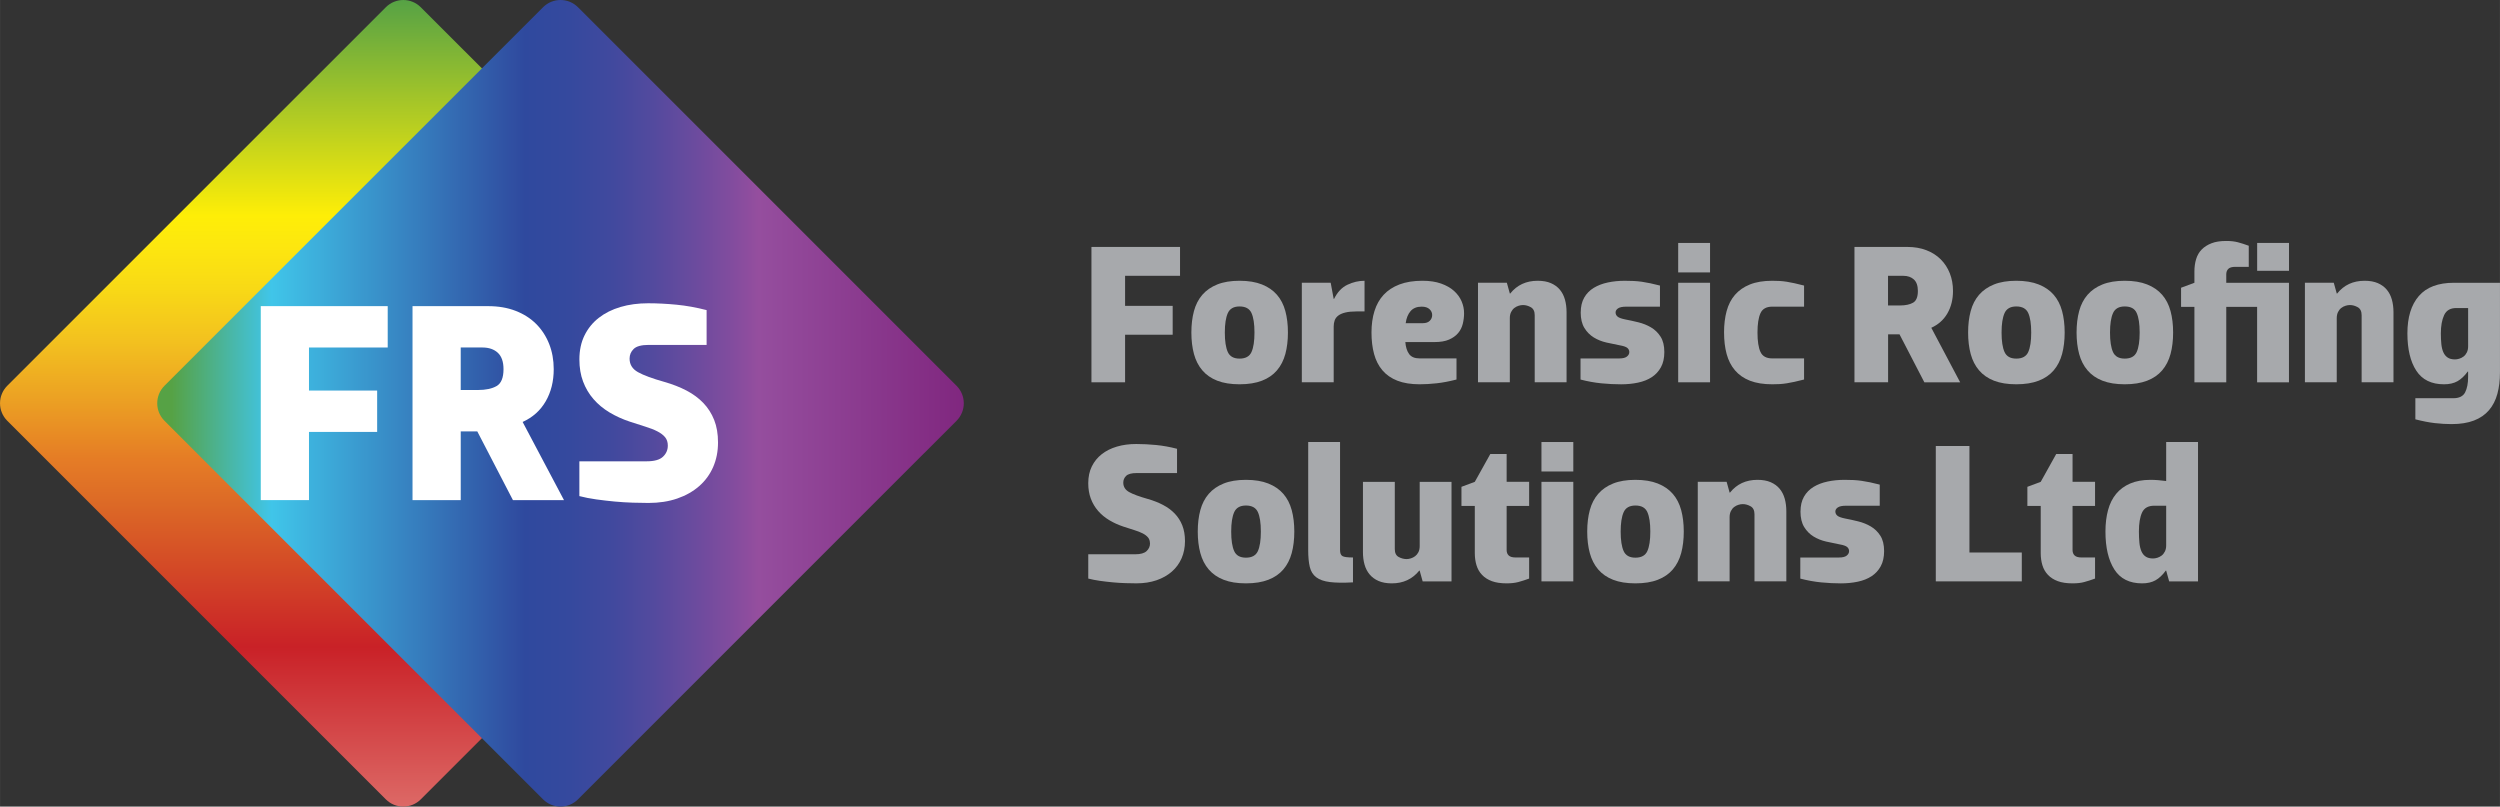 <?xml version="1.0" encoding="UTF-8" standalone="no"?>
<!-- Generator: Adobe Illustrator 13.0.0, SVG Export Plug-In . SVG Version: 6.00 Build 14948)  -->
<!DOCTYPE svg  PUBLIC '-//W3C//DTD SVG 1.1//EN'  'http://www.w3.org/Graphics/SVG/1.1/DTD/svg11.dtd'>
<svg id="Layer_1" xmlns="http://www.w3.org/2000/svg" xml:space="preserve" height="84.703px" viewBox="0 0 262.535 84.703" width="262.54px" version="1.1" y="0px" x="0px" xmlns:xlink="http://www.w3.org/1999/xlink" enable-background="new 0 0 262.535 84.703">
		<rect x="0" y="0" width="262.535" height="84.703" fill="#333333" stroke="none"/>
		<linearGradient id="SVGID_1_" y2="17544" gradientUnits="userSpaceOnUse" x2="1145.9" gradientTransform="matrix(-1 0 0 -1 1188.2 17544)" y1="17459" x1="1145.9">
		<stop stop-color="#DD6A67" offset="0"/>
		<stop stop-color="#C92127" offset=".201"/>
		<stop stop-color="#DC6926" offset=".377"/>
		<stop stop-color="#E57C26" offset=".432"/>
		<stop stop-color="#E57C25" offset=".433"/>
		<stop stop-color="#ECA223" offset=".51"/>
		<stop stop-color="#F3C21F" offset=".581"/>
		<stop stop-color="#F8D916" offset=".644"/>
		<stop stop-color="#FDE70F" offset=".697"/>
		<stop stop-color="#FEEE07" offset=".734"/>
		<stop stop-color="#56A245" offset="1"/>
	</linearGradient>
	<path d="m0.761 44.189c-1.015-1.016-1.015-2.66 0-3.678l39.752-39.747c1.015-1.018 2.659-1.018 3.676 0l39.752 39.748c1.013 1.018 1.015 2.662 0 3.678l-39.752 39.75c-1.017 1.018-2.662 1.018-3.676 0l-39.752-39.751z" fill="url(#SVGID_1_)"/>
		<linearGradient id="SVGID_2_" y2="-244.73" gradientUnits="userSpaceOnUse" x2="-940.53" gradientTransform="translate(1041.7 287.08)" y1="-244.73" x1="-1025.2">
		<stop stop-color="#56A245" offset=".018"/>
		<stop stop-color="#40C5E9" offset=".142"/>
		<stop stop-color="#2F499E" offset=".456"/>
		<stop stop-color="#35499E" offset=".512"/>
		<stop stop-color="#41499E" offset=".565"/>
		<stop stop-color="#534A9E" offset=".615"/>
		<stop stop-color="#6A4B9E" offset=".665"/>
		<stop stop-color="#824C9E" offset=".713"/>
		<stop stop-color="#954E9E" offset=".746"/>
		<stop stop-color="#80277F" offset="1"/>
	</linearGradient>
	<path d="m100.45 40.512c1.015 1.018 1.015 2.662 0 3.678l-39.751 39.75c-1.015 1.017-2.661 1.017-3.676 0l-39.754-39.751c-1.013-1.016-1.013-2.66 0-3.678l39.754-39.747c1.015-1.018 2.663-1.018 3.676 0l39.751 39.748z" fill="url(#SVGID_2_)"/>
	<g fill="#fff">
		<path d="m40.713 36.493h-8.268v4.522h7.159v4.344h-7.159v7.16h-5.063v-20.37h13.331v4.344z"/>
		<path d="m50.119 45.301h-1.737v7.219h-5.063v-20.37h7.938c1.079 0 2.042 0.165 2.891 0.495 0.849 0.328 1.568 0.789 2.157 1.377 0.588 0.59 1.043 1.289 1.363 2.097 0.319 0.81 0.479 1.692 0.479 2.651 0 1.278-0.28 2.402-0.839 3.369-0.56 0.971-1.368 1.693-2.427 2.173l4.344 8.208h-5.362l-3.744-7.219zm-1.738-8.808v4.464h1.797c0.838 0 1.498-0.141 1.977-0.42s0.719-0.869 0.719-1.768c0-0.779-0.2-1.353-0.599-1.723-0.4-0.369-0.939-0.554-1.618-0.554h-2.276z"/>
		<path d="m70.129 46.798c0-0.359-0.095-0.653-0.285-0.884-0.19-0.229-0.459-0.434-0.809-0.613-0.35-0.181-0.769-0.346-1.258-0.495s-1.033-0.324-1.632-0.524c-0.779-0.259-1.493-0.584-2.142-0.973-0.649-0.391-1.208-0.854-1.677-1.394-0.47-0.539-0.834-1.153-1.094-1.843-0.26-0.688-0.389-1.462-0.389-2.32 0-0.959 0.18-1.803 0.539-2.531 0.359-0.729 0.858-1.344 1.498-1.843 0.639-0.499 1.397-0.879 2.276-1.139 0.878-0.259 1.847-0.39 2.906-0.39 0.958 0 1.952 0.051 2.98 0.15 1.028 0.1 2.082 0.289 3.161 0.568v3.654h-6.081c-0.759 0-1.284 0.141-1.573 0.42-0.29 0.28-0.435 0.619-0.435 1.019 0 0.62 0.294 1.094 0.884 1.423 0.589 0.33 1.523 0.674 2.801 1.033 0.839 0.24 1.603 0.54 2.292 0.898 0.689 0.36 1.278 0.795 1.767 1.304s0.869 1.104 1.139 1.782c0.27 0.68 0.404 1.469 0.404 2.367 0 0.938-0.17 1.797-0.509 2.576-0.34 0.779-0.829 1.447-1.468 2.007-0.64 0.56-1.408 0.993-2.307 1.304-0.899 0.309-1.907 0.464-3.026 0.464-0.479 0-1.028-0.011-1.647-0.03s-1.253-0.061-1.902-0.119c-0.649-0.061-1.293-0.136-1.932-0.225-0.64-0.09-1.229-0.205-1.768-0.346v-3.654h7.069c0.799 0 1.368-0.159 1.708-0.479 0.34-0.319 0.51-0.707 0.51-1.167z"/>
	</g>
<g fill="#A7A9AC">
	<path d="m123.92 28.963h-5.77v3.157h4.997v3.031h-4.997v4.996h-3.533v-14.215h9.303v3.031z"/>
	<path d="m130.17 40.356c-0.92 0-1.7-0.126-2.341-0.376-0.641-0.251-1.164-0.613-1.568-1.088-0.404-0.473-0.697-1.045-0.878-1.713-0.181-0.67-0.272-1.422-0.272-2.258 0-0.837 0.091-1.59 0.272-2.258 0.181-0.67 0.474-1.237 0.878-1.704s0.927-0.829 1.568-1.087 1.421-0.387 2.341-0.387 1.704 0.129 2.352 0.387 1.174 0.62 1.578 1.087 0.697 1.034 0.878 1.704c0.181 0.668 0.272 1.421 0.272 2.258 0 0.836-0.091 1.588-0.272 2.258-0.181 0.668-0.474 1.24-0.878 1.713-0.404 0.475-0.93 0.837-1.578 1.088-0.65 0.25-1.43 0.376-2.35 0.376zm0-8.174c-0.613 0-1.024 0.234-1.233 0.701s-0.313 1.146-0.313 2.039c0 0.905 0.104 1.588 0.313 2.048s0.62 0.689 1.233 0.689c0.627 0 1.045-0.229 1.254-0.689s0.313-1.143 0.313-2.048c0-0.906-0.104-1.59-0.313-2.049-0.21-0.461-0.63-0.691-1.25-0.691z"/>
	<path d="m136.71 40.147v-10.452h3.031l0.314 1.693h0.042c0.348-0.711 0.815-1.205 1.401-1.484s1.184-0.418 1.798-0.418v3.219h-0.836c-0.474 0-0.868 0.038-1.181 0.115-0.313 0.076-0.561 0.186-0.742 0.324s-0.307 0.307-0.376 0.502c-0.07 0.195-0.104 0.41-0.104 0.647v5.854h-3.34z"/>
	<path d="m147.58 35.925c0.042 0.529 0.174 0.948 0.397 1.255s0.592 0.459 1.108 0.459h3.868v2.217c-0.753 0.195-1.446 0.326-2.08 0.396s-1.23 0.104-1.788 0.104c-0.92 0-1.7-0.126-2.341-0.376-0.641-0.251-1.164-0.613-1.568-1.088-0.404-0.473-0.697-1.045-0.878-1.713-0.181-0.67-0.272-1.422-0.272-2.258 0-0.837 0.104-1.59 0.314-2.258 0.209-0.67 0.529-1.237 0.961-1.704s0.986-0.829 1.662-1.087 1.48-0.387 2.415-0.387c0.752 0 1.404 0.098 1.955 0.293 0.55 0.195 1.003 0.452 1.359 0.773 0.355 0.32 0.62 0.682 0.794 1.086s0.262 0.822 0.262 1.255c0 0.376-0.045 0.749-0.136 1.118s-0.254 0.693-0.491 0.973c-0.237 0.278-0.554 0.505-0.951 0.68-0.397 0.174-0.909 0.261-1.537 0.261h-3.05zm1.71-3.722c-0.501 0-0.888 0.157-1.16 0.471-0.271 0.313-0.442 0.735-0.512 1.265h1.798c0.321 0 0.564-0.083 0.732-0.251 0.167-0.167 0.251-0.369 0.251-0.605 0-0.237-0.094-0.443-0.282-0.617-0.19-0.175-0.46-0.263-0.83-0.263z"/>
	<path d="m155.21 40.147v-10.452h3.031l0.314 1.129h0.042c0.711-0.893 1.672-1.338 2.885-1.338 0.543 0 1.006 0.083 1.39 0.25 0.383 0.168 0.697 0.397 0.94 0.69 0.244 0.292 0.421 0.642 0.533 1.045 0.111 0.405 0.167 0.844 0.167 1.317v7.358h-3.345v-7.045c0-0.404-0.136-0.683-0.407-0.837-0.272-0.152-0.547-0.229-0.826-0.229-0.139 0-0.289 0.024-0.449 0.073-0.161 0.049-0.311 0.125-0.45 0.23-0.139 0.104-0.254 0.247-0.345 0.428-0.091 0.182-0.136 0.397-0.136 0.648v6.731h-3.33z"/>
	<path d="m166 32.81c0-0.612 0.122-1.132 0.366-1.558 0.244-0.425 0.579-0.766 1.003-1.023 0.425-0.258 0.917-0.446 1.474-0.564 0.557-0.119 1.15-0.178 1.777-0.178 0.334 0 0.648 0.007 0.941 0.021 0.292 0.015 0.582 0.042 0.867 0.083 0.286 0.043 0.578 0.095 0.878 0.157 0.299 0.063 0.637 0.144 1.014 0.241v2.215h-3.533c-0.404 0-0.693 0.061-0.867 0.178-0.174 0.119-0.261 0.262-0.261 0.429s0.066 0.311 0.198 0.429c0.132 0.119 0.4 0.22 0.805 0.303 0.446 0.084 0.909 0.186 1.39 0.304 0.48 0.118 0.923 0.296 1.327 0.533s0.739 0.562 1.003 0.972c0.265 0.412 0.397 0.951 0.397 1.62 0 0.628-0.119 1.157-0.355 1.589-0.237 0.432-0.558 0.781-0.961 1.045-0.405 0.265-0.885 0.457-1.443 0.575-0.557 0.118-1.149 0.178-1.777 0.178-0.683 0-1.376-0.034-2.08-0.104s-1.432-0.201-2.185-0.396v-2.217h4.077c0.362 0 0.627-0.066 0.794-0.198s0.251-0.289 0.251-0.471c0-0.167-0.066-0.31-0.199-0.429-0.133-0.117-0.401-0.212-0.805-0.281-0.446-0.084-0.913-0.182-1.401-0.293s-0.93-0.289-1.328-0.533c-0.397-0.244-0.725-0.575-0.982-0.993s-0.39-0.965-0.39-1.634z"/>
	<path d="m179.58 25.514v3.094h-3.345v-3.094h3.34zm0 4.181v10.452h-3.345v-10.452h3.34z"/>
	<path d="m181.05 34.922c0-0.837 0.091-1.59 0.272-2.258 0.181-0.67 0.474-1.237 0.878-1.704s0.927-0.829 1.568-1.087 1.421-0.387 2.341-0.387c0.279 0 0.54 0.007 0.784 0.021 0.244 0.015 0.495 0.042 0.752 0.083 0.258 0.043 0.529 0.095 0.815 0.157 0.285 0.063 0.617 0.144 0.993 0.241v2.215h-3.345c-0.613 0-1.024 0.23-1.233 0.69s-0.313 1.136-0.313 2.028c0 0.905 0.104 1.585 0.313 2.037 0.209 0.453 0.62 0.68 1.233 0.68h3.345v2.217c-0.376 0.097-0.708 0.178-0.993 0.24-0.286 0.063-0.558 0.114-0.815 0.156s-0.509 0.07-0.752 0.084c-0.244 0.014-0.505 0.021-0.784 0.021-0.92 0-1.7-0.126-2.341-0.376-0.641-0.251-1.164-0.613-1.568-1.088-0.404-0.473-0.697-1.045-0.878-1.713-0.18-0.669-0.27-1.421-0.27-2.257z"/>
	<path d="m199.49 35.109h-1.212v5.038h-3.533v-14.215h5.54c0.753 0 1.425 0.115 2.018 0.346 0.592 0.229 1.094 0.55 1.505 0.961 0.411 0.412 0.728 0.899 0.951 1.464 0.223 0.563 0.334 1.181 0.334 1.851 0 0.892-0.195 1.676-0.585 2.352-0.391 0.676-0.955 1.181-1.693 1.516l3.031 5.728h-3.76l-2.61-5.041zm-1.22-6.146v3.115h1.254c0.585 0 1.045-0.098 1.38-0.293s0.501-0.605 0.501-1.232c0-0.544-0.139-0.945-0.418-1.203s-0.655-0.387-1.129-0.387h-1.58z"/>
	<path d="m211.74 40.356c-0.92 0-1.7-0.126-2.341-0.376-0.641-0.251-1.164-0.613-1.568-1.088-0.404-0.473-0.697-1.045-0.878-1.713-0.181-0.67-0.272-1.422-0.272-2.258 0-0.837 0.091-1.59 0.272-2.258 0.181-0.67 0.474-1.237 0.878-1.704s0.927-0.829 1.568-1.087 1.421-0.387 2.341-0.387 1.704 0.129 2.352 0.387 1.174 0.62 1.578 1.087 0.697 1.034 0.878 1.704c0.181 0.668 0.272 1.421 0.272 2.258 0 0.836-0.091 1.588-0.272 2.258-0.181 0.668-0.474 1.24-0.878 1.713-0.404 0.475-0.93 0.837-1.578 1.088-0.65 0.25-1.43 0.376-2.35 0.376zm0-8.174c-0.613 0-1.024 0.234-1.233 0.701s-0.313 1.146-0.313 2.039c0 0.905 0.104 1.588 0.313 2.048s0.62 0.689 1.233 0.689c0.627 0 1.045-0.229 1.254-0.689s0.313-1.143 0.313-2.048c0-0.906-0.104-1.59-0.313-2.049-0.21-0.461-0.63-0.691-1.25-0.691z"/>
	<path d="m223.13 40.356c-0.92 0-1.7-0.126-2.341-0.376-0.641-0.251-1.164-0.613-1.568-1.088-0.404-0.473-0.697-1.045-0.878-1.713-0.181-0.67-0.272-1.422-0.272-2.258 0-0.837 0.091-1.59 0.272-2.258 0.181-0.67 0.474-1.237 0.878-1.704s0.927-0.829 1.568-1.087 1.421-0.387 2.341-0.387 1.704 0.129 2.352 0.387 1.174 0.62 1.578 1.087 0.697 1.034 0.878 1.704c0.181 0.668 0.272 1.421 0.272 2.258 0 0.836-0.091 1.588-0.272 2.258-0.181 0.668-0.474 1.24-0.878 1.713-0.404 0.475-0.93 0.837-1.578 1.088-0.65 0.25-1.43 0.376-2.35 0.376zm0-8.174c-0.613 0-1.024 0.234-1.233 0.701s-0.313 1.146-0.313 2.039c0 0.905 0.104 1.588 0.313 2.048s0.62 0.689 1.233 0.689c0.627 0 1.045-0.229 1.254-0.689s0.313-1.143 0.313-2.048c0-0.906-0.104-1.59-0.313-2.049-0.2-0.461-0.62-0.691-1.25-0.691z"/>
	<path d="m233.79 25.305c0.474 0 0.881 0.045 1.223 0.137 0.341 0.09 0.721 0.212 1.14 0.365v2.216h-1.422c-0.334 0-0.575 0.069-0.721 0.209s-0.219 0.335-0.219 0.585v0.879h6.585v10.452h-3.345v-7.923h-3.24v7.923h-3.345v-7.923h-1.401v-2.007l1.401-0.522v-1.191c0-0.461 0.059-0.889 0.178-1.286 0.118-0.397 0.313-0.735 0.585-1.015 0.272-0.277 0.617-0.498 1.035-0.658 0.4-0.161 0.92-0.241 1.53-0.241zm6.59 0.209v2.927h-3.345v-2.927h3.34z"/>
	<path d="m242.05 40.147v-10.452h3.031l0.314 1.129h0.042c0.711-0.893 1.672-1.338 2.885-1.338 0.543 0 1.006 0.083 1.39 0.25 0.383 0.168 0.697 0.397 0.94 0.69 0.244 0.292 0.421 0.642 0.533 1.045 0.111 0.405 0.167 0.844 0.167 1.317v7.358h-3.345v-7.045c0-0.404-0.136-0.683-0.407-0.837-0.272-0.152-0.547-0.229-0.826-0.229-0.139 0-0.289 0.024-0.449 0.073-0.161 0.049-0.311 0.125-0.45 0.23-0.139 0.104-0.254 0.247-0.345 0.428-0.091 0.182-0.136 0.397-0.136 0.648v6.731h-3.33z"/>
	<path d="m259.19 39.019h-0.042c-0.334 0.46-0.693 0.798-1.077 1.015-0.383 0.215-0.854 0.323-1.411 0.323-1.324 0-2.296-0.478-2.916-1.433-0.621-0.953-0.931-2.26-0.931-3.919 0-1.687 0.401-2.993 1.202-3.92s2.031-1.39 3.69-1.39h4.829v9.406c0 0.837-0.091 1.59-0.272 2.258-0.181 0.67-0.474 1.24-0.878 1.715-0.404 0.474-0.93 0.836-1.578 1.087s-1.432 0.376-2.352 0.376c-0.558 0-1.143-0.035-1.756-0.104-0.614-0.07-1.296-0.203-2.049-0.398v-2.215h3.972c0.627 0 1.045-0.206 1.254-0.617s0.314-0.951 0.314-1.62v-0.564zm0-6.669h-1.254c-0.614 0-1.035 0.248-1.265 0.742-0.229 0.495-0.345 1.133-0.345 1.913 0 0.418 0.018 0.794 0.052 1.129s0.104 0.62 0.209 0.856c0.104 0.238 0.254 0.422 0.45 0.555 0.195 0.133 0.453 0.198 0.773 0.198 0.139 0 0.289-0.024 0.449-0.073s0.31-0.125 0.45-0.229c0.139-0.104 0.254-0.247 0.345-0.429s0.136-0.396 0.136-0.648v-4.014z"/>
	<path d="m120.76 57.06c0-0.251-0.066-0.456-0.199-0.616s-0.321-0.305-0.564-0.43c-0.244-0.125-0.537-0.24-0.878-0.344-0.342-0.105-0.721-0.227-1.139-0.366-0.544-0.181-1.042-0.407-1.495-0.68-0.453-0.271-0.843-0.596-1.17-0.972-0.328-0.377-0.582-0.805-0.763-1.286-0.181-0.48-0.271-1.021-0.271-1.62 0-0.669 0.125-1.258 0.376-1.766 0.251-0.51 0.599-0.938 1.045-1.286 0.446-0.349 0.975-0.613 1.589-0.794 0.613-0.182 1.289-0.272 2.028-0.272 0.669 0 1.362 0.035 2.08 0.104 0.717 0.07 1.453 0.202 2.205 0.397v2.55h-4.244c-0.53 0-0.896 0.098-1.097 0.293-0.202 0.195-0.303 0.432-0.303 0.711 0 0.432 0.206 0.764 0.617 0.993s1.063 0.47 1.955 0.722c0.585 0.166 1.118 0.375 1.599 0.627 0.481 0.25 0.892 0.554 1.233 0.909 0.341 0.354 0.606 0.77 0.794 1.243 0.188 0.475 0.282 1.024 0.282 1.651 0 0.655-0.119 1.255-0.355 1.798-0.237 0.544-0.579 1.012-1.024 1.401s-0.982 0.693-1.609 0.909c-0.627 0.216-1.331 0.324-2.111 0.324-0.335 0-0.718-0.008-1.15-0.021-0.432-0.014-0.875-0.041-1.328-0.083s-0.902-0.095-1.348-0.157c-0.446-0.063-0.857-0.143-1.233-0.24v-2.551h4.934c0.557 0 0.954-0.111 1.191-0.334 0.24-0.222 0.36-0.493 0.36-0.814z"/>
	<path d="m130.84 61.262c-0.92 0-1.7-0.125-2.341-0.377-0.641-0.25-1.164-0.613-1.568-1.086-0.404-0.475-0.697-1.046-0.878-1.715s-0.272-1.422-0.272-2.258 0.091-1.589 0.272-2.258 0.474-1.236 0.878-1.703 0.927-0.83 1.568-1.088 1.421-0.387 2.341-0.387 1.704 0.129 2.352 0.387 1.174 0.621 1.578 1.088 0.697 1.034 0.878 1.703 0.272 1.422 0.272 2.258-0.091 1.589-0.272 2.258-0.474 1.24-0.878 1.715c-0.404 0.473-0.93 0.836-1.578 1.086-0.65 0.252-1.43 0.377-2.35 0.377zm0-8.174c-0.613 0-1.024 0.233-1.233 0.7s-0.313 1.146-0.313 2.038c0 0.906 0.104 1.589 0.313 2.049s0.62 0.689 1.233 0.689c0.627 0 1.045-0.229 1.254-0.689s0.313-1.143 0.313-2.049-0.104-1.589-0.313-2.049-0.63-0.689-1.25-0.689z"/>
	<path d="m137.38 46.419h3.345v11.352c0 0.321 0.083 0.53 0.25 0.627 0.167 0.098 0.537 0.146 1.108 0.146v2.613c-1.003 0.056-1.812 0.045-2.425-0.032-0.613-0.076-1.09-0.243-1.432-0.501-0.341-0.258-0.568-0.62-0.679-1.087-0.112-0.467-0.167-1.057-0.167-1.767v-11.351z"/>
	<path d="m152.43 50.6v10.453h-3.031l-0.314-1.129h-0.042c-0.725 0.892-1.687 1.338-2.885 1.338-0.543 0-1.007-0.084-1.39-0.251s-0.697-0.397-0.94-0.69c-0.244-0.292-0.422-0.637-0.533-1.034-0.112-0.397-0.167-0.833-0.167-1.307v-7.38h3.345v7.066c0 0.404 0.136 0.68 0.408 0.826 0.271 0.146 0.546 0.219 0.826 0.219 0.139 0 0.289-0.023 0.449-0.072s0.31-0.126 0.45-0.23c0.139-0.104 0.254-0.244 0.345-0.418 0.09-0.174 0.136-0.387 0.136-0.638v-6.753h3.33z"/>
	<path d="m158.22 61.262c-0.614 0-1.129-0.077-1.547-0.23-0.418-0.152-0.763-0.373-1.035-0.658-0.271-0.285-0.467-0.623-0.585-1.014-0.119-0.391-0.178-0.815-0.178-1.275v-4.955h-1.401v-2.006l1.401-0.523 1.63-2.926h1.714v2.925h2.362v2.529h-2.362v4.642c0 0.237 0.073 0.425 0.219 0.564 0.146 0.14 0.387 0.209 0.721 0.209h1.422v2.216c-0.418 0.153-0.798 0.275-1.14 0.365-0.34 0.092-0.75 0.137-1.22 0.137z"/>
	<path d="m165.22 46.419v3.094h-3.345v-3.094h3.34zm0 4.181v10.453h-3.345v-10.453h3.34z"/>
	<path d="m171.74 61.262c-0.92 0-1.7-0.125-2.341-0.377-0.641-0.25-1.164-0.613-1.568-1.086-0.404-0.475-0.697-1.046-0.878-1.715s-0.272-1.422-0.272-2.258 0.091-1.589 0.272-2.258 0.474-1.236 0.878-1.703 0.927-0.83 1.568-1.088 1.421-0.387 2.341-0.387 1.704 0.129 2.352 0.387 1.174 0.621 1.578 1.088 0.697 1.034 0.878 1.703 0.272 1.422 0.272 2.258-0.091 1.589-0.272 2.258-0.474 1.24-0.878 1.715c-0.404 0.473-0.93 0.836-1.578 1.086-0.64 0.252-1.43 0.377-2.35 0.377zm0-8.174c-0.613 0-1.024 0.233-1.233 0.7s-0.313 1.146-0.313 2.038c0 0.906 0.104 1.589 0.313 2.049s0.62 0.689 1.233 0.689c0.627 0 1.045-0.229 1.254-0.689s0.313-1.143 0.313-2.049-0.104-1.589-0.313-2.049-0.62-0.689-1.25-0.689z"/>
	<path d="m178.29 61.053v-10.453h3.031l0.314 1.129h0.042c0.711-0.892 1.672-1.338 2.885-1.338 0.543 0 1.006 0.084 1.39 0.25 0.383 0.168 0.697 0.398 0.94 0.691s0.421 0.641 0.533 1.045c0.111 0.404 0.167 0.844 0.167 1.316v7.359h-3.345v-7.045c0-0.404-0.136-0.684-0.407-0.836-0.272-0.154-0.547-0.23-0.826-0.23-0.139 0-0.289 0.024-0.449 0.072-0.161 0.05-0.311 0.127-0.45 0.23-0.139 0.105-0.254 0.248-0.345 0.429-0.091 0.182-0.136 0.397-0.136 0.648v6.731h-3.33z"/>
	<path d="m189.08 53.715c0-0.613 0.122-1.133 0.366-1.558s0.579-0.767 1.003-1.024c0.425-0.258 0.917-0.445 1.474-0.564 0.557-0.118 1.15-0.178 1.777-0.178 0.334 0 0.648 0.008 0.941 0.021 0.292 0.015 0.582 0.042 0.867 0.085 0.286 0.041 0.578 0.094 0.878 0.156 0.299 0.063 0.637 0.143 1.014 0.24v2.216h-3.533c-0.404 0-0.693 0.06-0.867 0.178s-0.261 0.261-0.261 0.429c0 0.167 0.066 0.311 0.198 0.429s0.4 0.22 0.805 0.303c0.446 0.084 0.909 0.185 1.39 0.304 0.48 0.118 0.923 0.296 1.327 0.533 0.404 0.236 0.739 0.561 1.003 0.972s0.397 0.951 0.397 1.62c0 0.627-0.119 1.156-0.355 1.589-0.237 0.433-0.558 0.78-0.961 1.045-0.405 0.265-0.885 0.457-1.443 0.575-0.557 0.118-1.149 0.178-1.777 0.178-0.683 0-1.376-0.035-2.08-0.104-0.704-0.07-1.432-0.202-2.185-0.397v-2.216h4.077c0.362 0 0.627-0.065 0.794-0.198s0.251-0.289 0.251-0.471c0-0.168-0.066-0.311-0.199-0.429s-0.401-0.212-0.805-0.282c-0.446-0.084-0.913-0.181-1.401-0.293-0.488-0.111-0.93-0.289-1.328-0.533-0.397-0.243-0.725-0.574-0.982-0.992s-0.39-0.965-0.39-1.634z"/>
	<path d="m206.82 46.837v11.185h5.498v3.031h-9.031v-14.216h3.53z"/>
	<path d="m217.65 61.262c-0.614 0-1.129-0.077-1.547-0.23-0.418-0.152-0.763-0.373-1.035-0.658-0.271-0.285-0.467-0.623-0.585-1.014-0.119-0.391-0.178-0.815-0.178-1.275v-4.955h-1.401v-2.006l1.401-0.523 1.63-2.926h1.714v2.925h2.362v2.529h-2.362v4.642c0 0.237 0.073 0.425 0.219 0.564 0.146 0.14 0.387 0.209 0.721 0.209h1.422v2.216c-0.418 0.153-0.798 0.275-1.14 0.365-0.33 0.092-0.73 0.137-1.21 0.137z"/>
	<path d="m227.48 46.419h3.345v14.634h-3.031l-0.313-1.129h-0.042c-0.334 0.459-0.693 0.798-1.077 1.014s-0.854 0.324-1.411 0.324c-1.324 0-2.296-0.488-2.916-1.463-0.621-0.977-0.931-2.301-0.931-3.973 0-0.836 0.091-1.589 0.272-2.258s0.463-1.236 0.847-1.703 0.875-0.83 1.474-1.088 1.31-0.387 2.132-0.387c0.265 0 0.526 0.011 0.784 0.031 0.258 0.021 0.547 0.053 0.868 0.094v-4.096zm0 6.689h-1.254c-0.627 0-1.053 0.237-1.275 0.711-0.223 0.474-0.334 1.144-0.334 2.007 0 0.432 0.018 0.822 0.052 1.171s0.104 0.644 0.209 0.888 0.254 0.433 0.45 0.564c0.195 0.133 0.453 0.199 0.773 0.199 0.139 0 0.289-0.024 0.449-0.073s0.31-0.126 0.45-0.229c0.139-0.105 0.254-0.248 0.345-0.43 0.091-0.18 0.136-0.396 0.136-0.647v-4.161z"/>
</g>
</svg>
